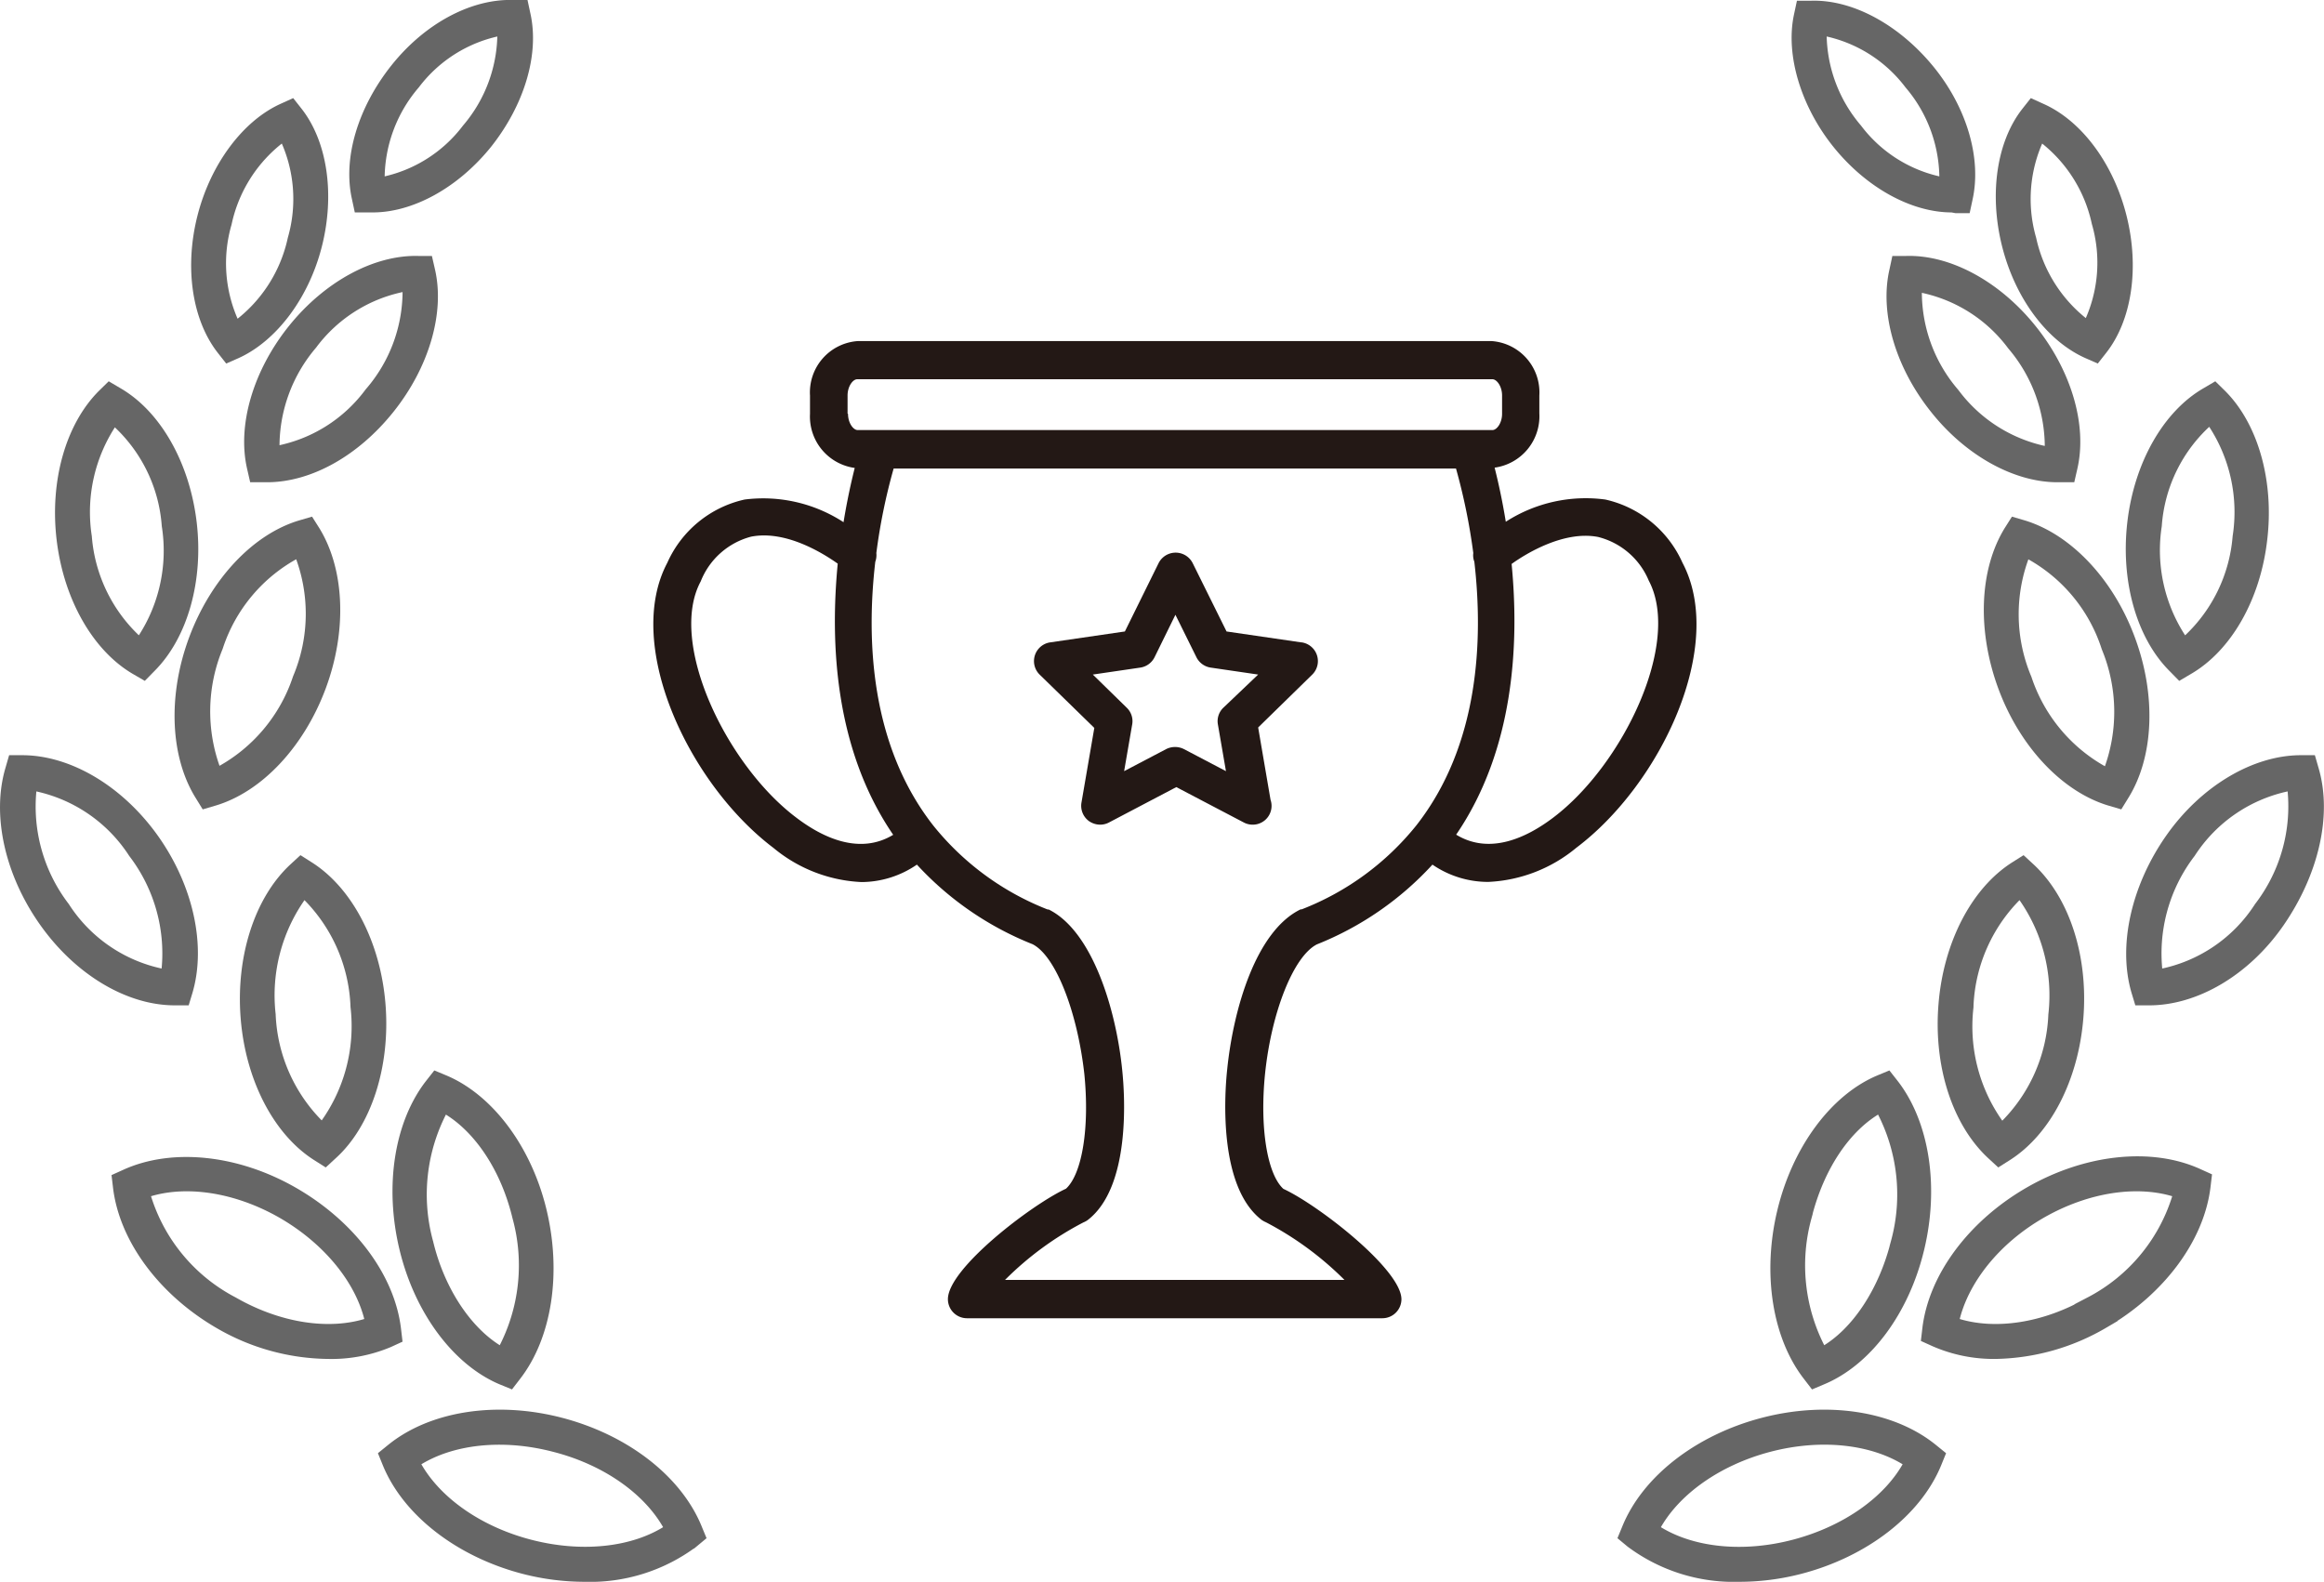 <svg xmlns="http://www.w3.org/2000/svg" viewBox="0 0 155.88 106.11"><defs><style>.cls-1{fill:#231815;}.cls-2{fill:#666;stroke:#666;stroke-miterlimit:10;stroke-width:0.5px;}</style></defs><g id="Layer_2" data-name="Layer 2"><g id="main_contents" data-name="main contents"><path class="cls-1" d="M87.27,43.09l-5-.73L80,37.78a1.28,1.28,0,0,0-2.29,0l-2.26,4.58-5,.73a1.27,1.27,0,0,0-.7,2.18l3.65,3.56-.86,5a1.27,1.27,0,0,0,.5,1.25,1.32,1.32,0,0,0,.76.24,1.26,1.26,0,0,0,.59-.15l4.51-2.37,4.52,2.37a1.26,1.26,0,0,0,.59.15h0a1.26,1.26,0,0,0,1.21-1.67l-.83-4.85L88,45.27a1.27,1.27,0,0,0-.7-2.18Zm-5.21,4.38a1.25,1.25,0,0,0-.37,1.13l.54,3.13-2.82-1.48a1.33,1.33,0,0,0-1.19,0L75.4,51.73l.54-3.13a1.25,1.25,0,0,0-.37-1.13L73.3,45.25l3.14-.46a1.28,1.28,0,0,0,1-.7l1.4-2.85,1.41,2.85a1.28,1.28,0,0,0,1,.7l3.14.46Z"/><path class="cls-1" d="M112.85,37.75a7.45,7.45,0,0,0-5.17-4.24A9.89,9.89,0,0,0,101,35c-.24-1.48-.52-2.72-.75-3.63a3.48,3.48,0,0,0,3-3.64V26.53a3.45,3.45,0,0,0-3.2-3.65H57.53a3.45,3.45,0,0,0-3.2,3.65v1.23a3.48,3.48,0,0,0,3,3.63c-.23.92-.51,2.16-.75,3.64a9.88,9.88,0,0,0-6.64-1.52,7.45,7.45,0,0,0-5.18,4.24c-2.93,5.53,1.43,14.83,7.12,19.13a9.93,9.93,0,0,0,5.91,2.29A6.6,6.6,0,0,0,61.5,58a21.15,21.15,0,0,0,7.76,5.34c1.55.79,3,4.52,3.47,8.7.36,3.58-.14,6.7-1.23,7.7-2.33,1.08-7.92,5.36-7.92,7.41a1.28,1.28,0,0,0,1.28,1.28H92.72A1.28,1.28,0,0,0,94,87.16c0-2-5.58-6.33-7.92-7.41-1.09-1-1.59-4.12-1.23-7.7.43-4.18,1.92-7.91,3.48-8.7A21.11,21.11,0,0,0,96.08,58a6.6,6.6,0,0,0,3.74,1.16,9.93,9.93,0,0,0,5.91-2.29C111.43,52.58,115.78,43.28,112.85,37.75Zm-56-10V26.53c0-.61.35-1.09.65-1.09H100.1c.3,0,.65.48.65,1.09v1.23c0,.61-.35,1.09-.65,1.09H57.53C57.23,28.85,56.88,28.37,56.88,27.76ZM53.4,54.84C48.73,51.32,44.78,43.12,47,39A5,5,0,0,1,50.38,36c2.3-.45,4.78,1.08,5.81,1.81C55.67,43.21,56,50.28,59.91,56,57.65,57.37,55.17,56.19,53.4,54.84ZM87.31,61l-.07,0c-3,1.45-4.52,6.7-4.93,10.76-.19,1.8-.56,7.86,2.31,10.07a1.64,1.64,0,0,0,.29.16,21.51,21.51,0,0,1,5.27,3.87H67.41A21.28,21.28,0,0,1,72.67,82a1.35,1.35,0,0,0,.29-.16c2.87-2.21,2.5-8.27,2.31-10.07-.41-4.06-2-9.31-4.93-10.76l-.07,0a18.44,18.44,0,0,1-7.67-5.63h0c-4.23-5.4-4.5-12.48-3.89-17.7a1.29,1.29,0,0,0,.07-.58,39.05,39.05,0,0,1,1.16-5.67H97.66a40.48,40.48,0,0,1,1.16,5.67,1.16,1.16,0,0,0,.07.58c.6,5.22.34,12.3-3.9,17.7h0A18.38,18.38,0,0,1,87.31,61Zm16.88-6.16c-1.78,1.35-4.26,2.53-6.52,1.15,3.89-5.7,4.24-12.78,3.72-18.16,1-.72,3.53-2.25,5.8-1.81a5,5,0,0,1,3.4,2.93C112.8,43.12,108.85,51.32,104.19,54.84Z"/><path class="cls-2" d="M39.21,105.86a16.44,16.44,0,0,1-4.11-.53c-4.33-1.13-7.85-3.86-9.19-7.13l-.26-.64.53-.43c2.74-2.23,7.13-2.91,11.46-1.78s7.85,3.85,9.19,7.13l.26.63-.53.44A11.67,11.67,0,0,1,39.21,105.86ZM27.93,98.14c1.31,2.46,4.17,4.49,7.64,5.39s6.93.52,9.24-1c-1.31-2.46-4.16-4.49-7.64-5.38h0C33.7,96.24,30.24,96.63,27.93,98.14Z"/><path class="cls-2" d="M34.26,92.9l-.66-.27c-3-1.27-5.55-4.66-6.56-8.86s-.34-8.43,1.73-11.1l.44-.56.65.27c3,1.27,5.56,4.66,6.56,8.85s.34,8.44-1.73,11.11ZM29.81,74.42a12.08,12.08,0,0,0-1,8.92c.78,3.25,2.63,6,4.81,7.25a12.09,12.09,0,0,0,1-8.92C33.83,78.36,32,75.66,29.81,74.42Z"/><path class="cls-2" d="M22,90.91a14.9,14.9,0,0,1-7.28-2c-3.83-2.2-6.47-5.75-6.89-9.26l-.08-.67.62-.28c3.19-1.45,7.56-1,11.4,1.22s6.47,5.74,6.88,9.25l.08.68-.61.28A10,10,0,0,1,22,90.91ZM9.82,80.08a11.76,11.76,0,0,0,5.86,7.17c3.06,1.76,6.45,2.27,9.05,1.4-.6-2.71-2.79-5.41-5.86-7.18h0C15.81,79.72,12.42,79.21,9.82,80.08Z"/><path class="cls-2" d="M21.82,78l-.6-.38c-2.66-1.68-4.51-5.27-4.83-9.35s.93-7.95,3.27-10.11l.52-.48.6.38c2.66,1.69,4.51,5.27,4.83,9.35s-.93,8-3.27,10.11ZM20.39,60a11.41,11.41,0,0,0-2.15,8.05,11,11,0,0,0,3.37,7.49,11.21,11.21,0,0,0,2.15-8A11,11,0,0,0,20.39,60Z"/><path class="cls-2" d="M13.71,54l-.37-.6c-1.68-2.7-1.84-6.76-.41-10.58s4.19-6.77,7.21-7.67l.68-.2.38.6c1.67,2.71,1.83,6.76.4,10.58s-4.19,6.77-7.21,7.67ZM20,37.16a10.88,10.88,0,0,0-5.3,6.28,11.21,11.21,0,0,0-.11,8.29,11,11,0,0,0,5.3-6.27A11,11,0,0,0,20,37.16Z"/><path class="cls-2" d="M9.67,45.36,9.05,45c-2.61-1.52-4.53-4.88-5-8.79s.6-7.66,2.77-9.82l.51-.5.61.36c2.62,1.51,4.53,4.88,5,8.78s-.6,7.66-2.77,9.82Zm-2-17.09A10.75,10.75,0,0,0,5.91,36a10.52,10.52,0,0,0,3.45,7,10.73,10.73,0,0,0,1.74-7.73A10.34,10.34,0,0,0,7.64,28.27Z"/><path class="cls-2" d="M17.91,32.1h-.22l-.71,0-.16-.7c-.66-2.85.4-6.44,2.75-9.37s5.6-4.69,8.49-4.61l.71,0,.16.7c.66,2.85-.4,6.44-2.75,9.37S20.74,32.1,17.91,32.1Zm9.34-12.81A10,10,0,0,0,21,23.17a10.45,10.45,0,0,0-2.5,7,10,10,0,0,0,6.22-3.89A10.29,10.29,0,0,0,27.25,19.29Z"/><path class="cls-2" d="M15.25,24.08l-.44-.56c-1.68-2.14-2.19-5.59-1.32-9s3-6.23,5.44-7.33l.66-.3.45.57c1.67,2.14,2.17,5.59,1.31,9h0c-.86,3.42-3,6.22-5.44,7.33ZM19,9.24A9.67,9.67,0,0,0,15.29,15a9.54,9.54,0,0,0,.55,6.77A9.73,9.73,0,0,0,19.55,16h0A9.59,9.59,0,0,0,19,9.24Z"/><path class="cls-2" d="M25,14h-.24L24,14l-.15-.7c-.6-2.68.4-6,2.61-8.77s5.26-4.38,8-4.28l.72,0,.15.7c.6,2.67-.4,6-2.61,8.77h0C30.54,12.41,27.6,14,25,14ZM33.61,2.14A9.39,9.39,0,0,0,27.9,5.7a9.69,9.69,0,0,0-2.35,6.44,9.39,9.39,0,0,0,5.7-3.56h0A9.8,9.8,0,0,0,33.61,2.14Z"/><path class="cls-2" d="M11.72,67.19c-3.12,0-6.49-2-8.82-5.29S-.31,54.67.61,51.57l.19-.66h.69c3.13,0,6.54,2,8.89,5.29h0c2.33,3.27,3.2,7.23,2.29,10.33l-.2.66h-.75Zm-9.5-14.4a11,11,0,0,0,2.19,8,10.13,10.13,0,0,0,6.65,4.48,11,11,0,0,0-2.19-8h0A10.19,10.19,0,0,0,2.22,52.79Z"/><path class="cls-2" d="M116.66,105.86a11.66,11.66,0,0,1-7.34-2.31l-.53-.44.26-.63c1.34-3.28,4.86-6,9.19-7.13s8.72-.45,11.46,1.78l.53.43-.26.64c-1.34,3.27-4.87,6-9.2,7.13A16.33,16.33,0,0,1,116.66,105.86Zm-5.59-3.33c2.31,1.52,5.77,1.91,9.24,1s6.33-2.93,7.64-5.39c-2.32-1.51-5.78-1.9-9.24-1S112.38,100.07,111.07,102.53Z"/><path class="cls-2" d="M121.62,92.9l-.43-.56c-2.07-2.67-2.74-6.93-1.73-11.11S123,73.65,126,72.38l.65-.27.44.56c2.07,2.67,2.73,6.93,1.73,11.1h0c-1,4.2-3.52,7.59-6.56,8.86Zm4.45-18.48c-2.21,1.24-4,3.94-4.81,7.25a12.09,12.09,0,0,0,1,8.92c2.18-1.24,4-4,4.81-7.25h0A12.08,12.08,0,0,0,126.07,74.42Z"/><path class="cls-2" d="M133.85,90.91a10,10,0,0,1-4.12-.83l-.62-.28.08-.68c.42-3.51,3.06-7.05,6.89-9.25s8.21-2.67,11.4-1.22l.62.28-.08.67c-.42,3.51-3.06,7.06-6.89,9.26A14.9,14.9,0,0,1,133.85,90.91Zm-2.7-2.26c2.6.87,6,.36,9-1.4a11.76,11.76,0,0,0,5.86-7.17c-2.6-.87-6-.36-9.05,1.39S131.75,85.94,131.15,88.65Z"/><path class="cls-2" d="M134.06,78l-.52-.48c-2.34-2.16-3.6-6-3.27-10.11h0c.32-4.08,2.17-7.66,4.83-9.35l.6-.38.52.48c2.34,2.16,3.6,6,3.27,10.11s-2.17,7.67-4.83,9.35Zm-1.94-10.44a11.21,11.21,0,0,0,2.15,8,11,11,0,0,0,3.37-7.49A11.41,11.41,0,0,0,135.49,60a11,11,0,0,0-3.37,7.49Z"/><path class="cls-2" d="M142.17,54l-.68-.2c-3-.9-5.79-3.84-7.21-7.67s-1.27-7.87.4-10.58l.38-.6.68.2c3,.91,5.79,3.84,7.21,7.67h0c1.43,3.82,1.27,7.88-.41,10.58Zm-6.26-16.81a11,11,0,0,0,.11,8.3,11,11,0,0,0,5.3,6.27,11.21,11.21,0,0,0-.11-8.29h0A10.88,10.88,0,0,0,135.91,37.16Z"/><path class="cls-2" d="M146.21,45.36l-.5-.51c-2.17-2.16-3.23-5.92-2.77-9.82s2.37-7.27,5-8.78l.61-.36.51.5c2.17,2.16,3.23,5.93,2.76,9.82h0c-.45,3.91-2.37,7.27-5,8.79Zm2-17.09a10.3,10.3,0,0,0-3.46,7A10.73,10.73,0,0,0,146.52,43,10.52,10.52,0,0,0,150,36h0A10.73,10.73,0,0,0,148.24,28.27Z"/><path class="cls-2" d="M138,32.1c-2.83,0-6-1.75-8.27-4.61h0c-2.35-2.93-3.41-6.52-2.75-9.37l.15-.7.72,0c2.89-.09,6.13,1.67,8.49,4.61s3.41,6.52,2.75,9.37l-.16.7-.71,0Zm-6.83-5.77a10.1,10.1,0,0,0,6.23,3.89,10.45,10.45,0,0,0-2.5-7,10,10,0,0,0-6.24-3.88,10.29,10.29,0,0,0,2.52,7Z"/><path class="cls-2" d="M140.63,24.08l-.66-.29c-2.49-1.11-4.58-3.91-5.44-7.33s-.36-6.87,1.31-9l.45-.57.66.3c2.49,1.1,4.58,3.91,5.44,7.33s.36,6.87-1.32,9ZM136.88,9.24a9.59,9.59,0,0,0-.55,6.77A9.73,9.73,0,0,0,140,21.73a9.54,9.54,0,0,0,.55-6.77A9.67,9.67,0,0,0,136.88,9.24Z"/><path class="cls-2" d="M130.92,14c-2.64,0-5.58-1.62-7.73-4.28S120,3.65,120.58,1l.15-.7.72,0c2.7-.1,5.75,1.55,8,4.28s3.21,6.09,2.61,8.77l-.15.7-.72,0ZM122.27,2.14a9.8,9.8,0,0,0,2.36,6.44,9.37,9.37,0,0,0,5.7,3.56A9.69,9.69,0,0,0,128,5.7,9.39,9.39,0,0,0,122.27,2.14Z"/><path class="cls-2" d="M144.16,67.19h-.75l-.2-.66c-.91-3.1,0-7.06,2.29-10.33s5.71-5.29,8.83-5.29h.75l.19.66c.92,3.1,0,7-2.29,10.33S147.28,67.19,144.16,67.19Zm9.5-14.4A10.17,10.17,0,0,0,147,57.27a11,11,0,0,0-2.19,8,10.13,10.13,0,0,0,6.65-4.48A11,11,0,0,0,153.66,52.79Z"/></g></g></svg>